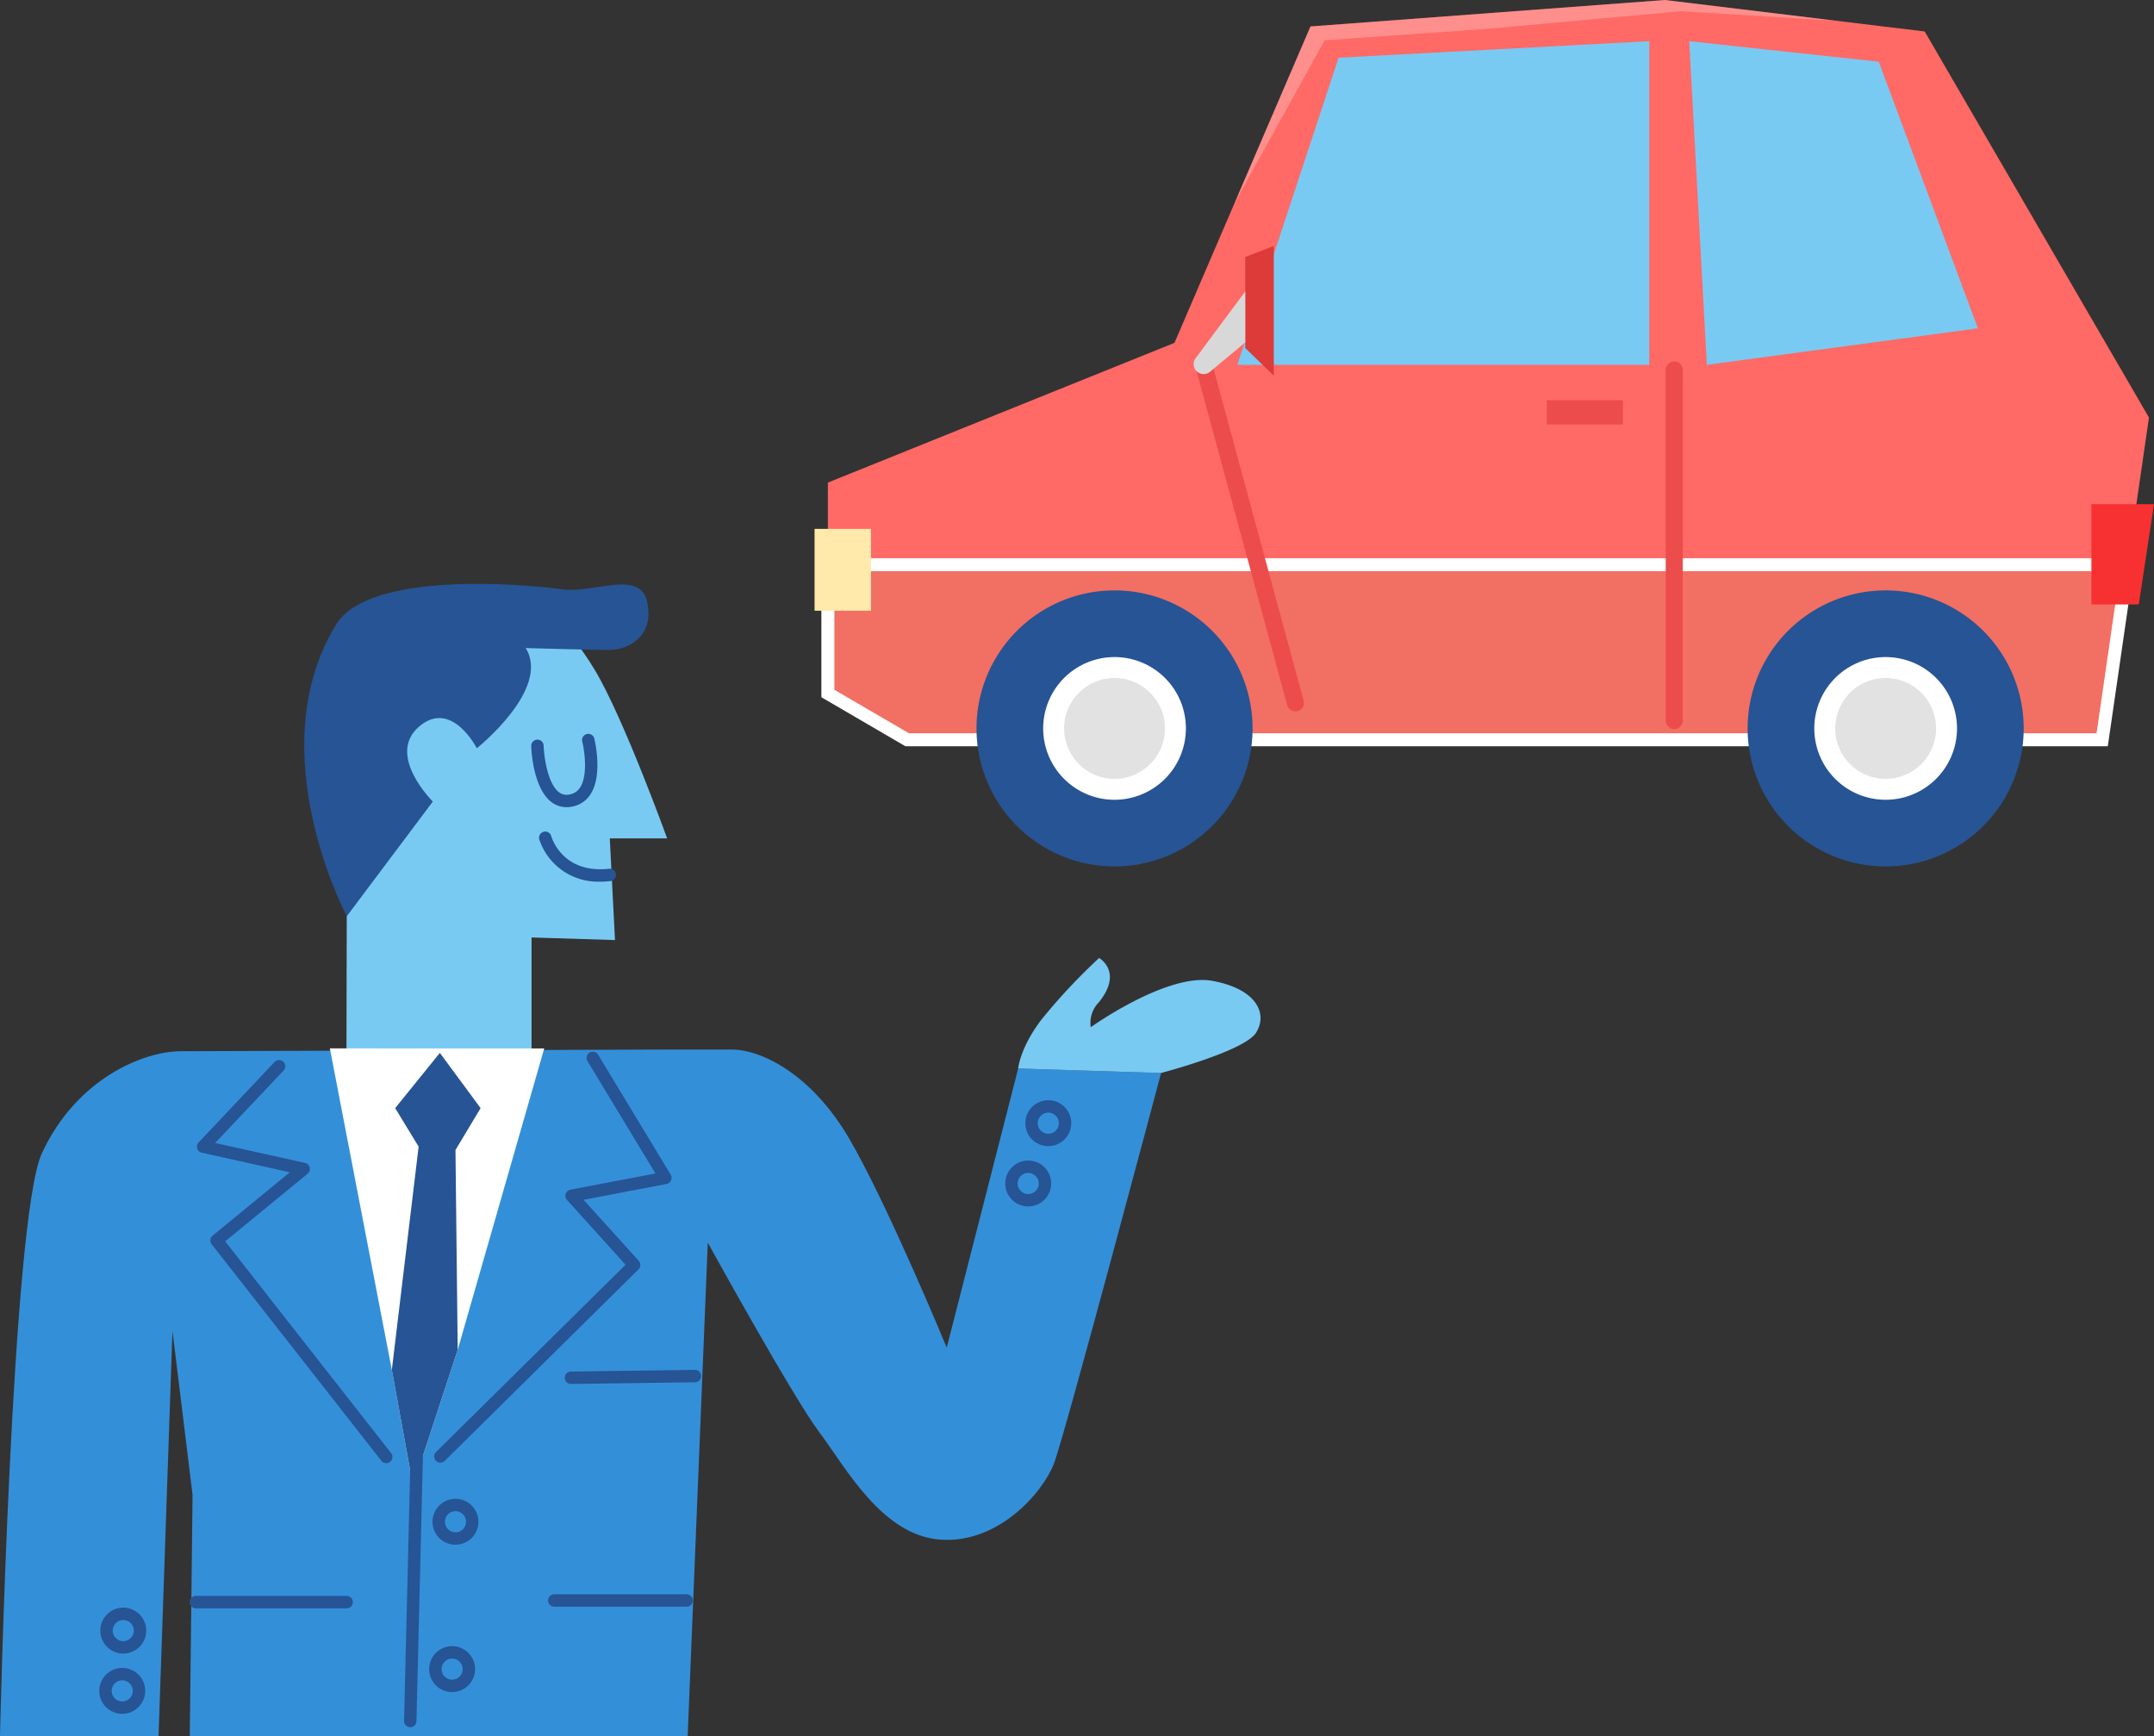 <?xml version="1.0" encoding="UTF-8"?> <svg xmlns="http://www.w3.org/2000/svg" xmlns:xlink="http://www.w3.org/1999/xlink" width="331.386" height="267.114" viewBox="0 0 331.386 267.114"><rect x="0" y="0" width="331.386" height="267.114" fill="#333333" stroke="none"/><defs><clipPath id="clip-path"><rect id="Rectangle_65" data-name="Rectangle 65" width="193.923" height="177.28" fill="none"></rect></clipPath><clipPath id="clip-path-2"><rect id="Rectangle_70" data-name="Rectangle 70" width="206.069" height="133.31" fill="none"></rect></clipPath><clipPath id="clip-path-4"><rect id="Rectangle_68" data-name="Rectangle 68" width="92.409" height="31.235" fill="none"></rect></clipPath></defs><g id="Group_115" data-name="Group 115" transform="translate(-1157 -3466.69)"><g id="Group_42" data-name="Group 42" transform="translate(1157 3556.523)"><g id="Group_41" data-name="Group 41" clip-path="url(#clip-path)"><path id="Path_199" data-name="Path 199" d="M111.72,81.744s0-13.539.05-28.131.15-30.238.351-34.45c.4-8.424,6.82-14.442,18.053-14.442s15.244,3.61,19.657,10.831,11.232,26.076,11.232,26.076h-8.826l.8,15.645-12.837-.4v24.07Z" transform="translate(-58.423 -2.469)" fill="#79caf2"></path><path id="Path_200" data-name="Path 200" d="M104.649,51.143l13.239-17.651S110.6,26.3,115.831,21.908c4.982-4.188,8.826,3.385,8.826,3.385s11.433-9.1,7.522-15.42c0,0,10.23.3,12.937.3s7.019-2.054,5.717-7.522C149.672-2.221,142.545,1.485,137.9.848c-6.618-.908-29.889-2.78-34.9,5.416-11.9,19.459,1.655,44.88,1.655,44.88" transform="translate(-51.301 0)" fill="#265494"></path><path id="Path_201" data-name="Path 201" d="M176.756,59.635a3.8,3.8,0,0,1-2.423-.858c-2.734-2.2-3-7.906-3.016-8.55a.954.954,0,0,1,1.907-.062c.05,1.508.562,5.728,2.3,7.125a1.937,1.937,0,0,0,1.681.393,2.369,2.369,0,0,0,1.64-1.093c1.227-1.909.646-5.747.318-7.065a.954.954,0,0,1,1.851-.462c.056.226,1.359,5.56-.561,8.556a4.243,4.243,0,0,1-2.9,1.94,4.341,4.341,0,0,1-.8.077" transform="translate(-89.588 -25.278)" fill="#265494"></path><path id="Path_202" data-name="Path 202" d="M183.241,87.583a9.5,9.5,0,0,1-9.37-6.5.954.954,0,0,1,1.84-.506c.067.239,1.733,5.822,8.9,5.023a.954.954,0,0,1,.21,1.9,14.368,14.368,0,0,1-1.585.091" transform="translate(-90.906 -41.769)" fill="#265494"></path><path id="Path_203" data-name="Path 203" d="M156.644,153.1l-10.993,42.942s-9.19-22.244-15.03-32.207-13.57-13.655-18.035-13.655H102.28s-70.419.258-74.459.258c-5.668,0-16.052,4.161-21.385,15.717C1.8,176.2,0,255.814,0,255.814H24.391l2.142-62.351,3.092,25.25-.428,37.1h76.6l3.093-75.921s13.054,23.7,17.177,29.2,9.619,15.8,18.551,16.489,15.8-7.214,17.52-11.68,16.49-60.119,16.49-60.119Z" transform="translate(0 -78.533)" fill="#348fd9"></path><path id="Path_204" data-name="Path 204" d="M106.379,149.817l9.534,49.469,3.263,17.864,6.869-20.955,13.313-46.377Z" transform="translate(-55.63 -78.345)" fill="#fff"></path><path id="Path_205" data-name="Path 205" d="M126.879,159.759l6.871-8.5,6.27,8.5-3.865,6.441.342,30.746L129.627,217.9l-3.263-17.864,4.121-34.353Z" transform="translate(-66.081 -79.098)" fill="#265494"></path><path id="Path_206" data-name="Path 206" d="M131.258,320.339h-.024a.954.954,0,0,1-.93-.978l1.03-42.255a.954.954,0,1,1,1.907.047l-1.03,42.255a.954.954,0,0,1-.953.931" transform="translate(-68.14 -144.423)" fill="#265494"></path><path id="Path_207" data-name="Path 207" d="M92.638,215.6a.951.951,0,0,1-.751-.366L65.778,181.916a.953.953,0,0,1,.146-1.326l11.882-9.75-13.545-3.01a.954.954,0,0,1-.487-1.586l11.68-12.367a.954.954,0,0,1,1.388,1.31L66.315,166.332,80.133,169.4a.954.954,0,0,1,.4,1.669l-12.677,10.4,25.533,32.589a.954.954,0,0,1-.75,1.542" transform="translate(-33.213 -80.311)" fill="#265494"></path><path id="Path_208" data-name="Path 208" d="M140.978,214.107a.954.954,0,0,1-.671-1.633l29.153-28.817-9.007-9.973a.955.955,0,0,1,.53-1.577l13.081-2.491-10.455-17.291a.954.954,0,0,1,1.633-.988L176.406,169.8a.955.955,0,0,1-.638,1.431l-12.761,2.431,8.481,9.39a.953.953,0,0,1-.037,1.318l-29.8,29.458a.949.949,0,0,1-.671.276" transform="translate(-73.224 -78.899)" fill="#265494"></path><path id="Path_209" data-name="Path 209" d="M85.322,328.31H62.133a.954.954,0,1,1,0-1.908H85.322a.954.954,0,1,1,0,1.908" transform="translate(-31.993 -170.688)" fill="#265494"></path><path id="Path_210" data-name="Path 210" d="M198.059,327.77H177.7a.954.954,0,1,1,0-1.908h20.354a.954.954,0,1,1,0,1.908" transform="translate(-92.429 -170.405)" fill="#265494"></path><path id="Path_211" data-name="Path 211" d="M143.015,302.139a3.531,3.531,0,1,1,3.53-3.53,3.535,3.535,0,0,1-3.53,3.53m0-5.153a1.622,1.622,0,1,0,1.622,1.622,1.624,1.624,0,0,0-1.622-1.622" transform="translate(-72.941 -154.307)" fill="#265494"></path><path id="Path_212" data-name="Path 212" d="M141.935,349.665a3.531,3.531,0,1,1,3.53-3.531,3.535,3.535,0,0,1-3.53,3.531m0-5.153a1.622,1.622,0,1,0,1.622,1.622,1.624,1.624,0,0,0-1.622-1.622" transform="translate(-72.377 -179.16)" fill="#265494"></path><path id="Path_213" data-name="Path 213" d="M183.1,255.658a.954.954,0,0,1-.012-1.908l19.066-.258a.954.954,0,1,1,.026,1.908l-19.066.258Z" transform="translate(-95.253 -132.56)" fill="#265494"></path><path id="Path_214" data-name="Path 214" d="M328.351,137.658s.258-3.178,3.607-7.558a91.537,91.537,0,0,1,8.846-9.447s3.779,2.147-.086,6.871a4.474,4.474,0,0,0-1.2,3.779s11.766-8.416,18.723-7.128,8.5,5.153,6.7,7.987-14.6,6.184-14.6,6.184Z" transform="translate(-171.707 -63.094)" fill="#79caf2"></path><path id="Path_215" data-name="Path 215" d="M334.2,173.6a3.531,3.531,0,1,1,3.53-3.53,3.534,3.534,0,0,1-3.53,3.53m0-5.153a1.622,1.622,0,1,0,1.622,1.622,1.624,1.624,0,0,0-1.622-1.622" transform="translate(-172.921 -87.09)" fill="#265494"></path><path id="Path_216" data-name="Path 216" d="M327.721,193.043a3.531,3.531,0,1,1,3.53-3.531,3.535,3.535,0,0,1-3.53,3.531m0-5.153a1.622,1.622,0,1,0,1.622,1.622,1.624,1.624,0,0,0-1.622-1.622" transform="translate(-169.531 -97.257)" fill="#265494"></path><path id="Path_217" data-name="Path 217" d="M35.887,337.242a3.531,3.531,0,1,1,3.53-3.531,3.535,3.535,0,0,1-3.53,3.531m0-5.153a1.622,1.622,0,1,0,1.622,1.622,1.624,1.624,0,0,0-1.622-1.622" transform="translate(-16.92 -172.664)" fill="#265494"></path><path id="Path_218" data-name="Path 218" d="M35.554,356.684a3.531,3.531,0,1,1,3.53-3.531,3.534,3.534,0,0,1-3.53,3.531m0-5.153a1.622,1.622,0,1,0,1.622,1.622,1.624,1.624,0,0,0-1.622-1.622" transform="translate(-16.746 -182.831)" fill="#265494"></path></g></g><g id="Group_49" data-name="Group 49" transform="translate(1282.317 3466.69)"><g id="Group_48" data-name="Group 48" clip-path="url(#clip-path-2)"><path id="Path_219" data-name="Path 219" d="M132.578,0,78.056,4.068,57.13,52.749,3.807,74.249V106.7l12.2,7.12H199.852l7.2-49.578-34.5-59.4Z" transform="translate(-1.758 0)" fill="#ff6a66"></path><path id="Path_220" data-name="Path 220" d="M3.806,161.473v19.815l12.205,7.12H199.852l3.909-26.935Z" transform="translate(-1.758 -74.587)" fill="#f26f63"></path><g id="Group_47" data-name="Group 47"><g id="Group_46" data-name="Group 46" clip-path="url(#clip-path-2)"><path id="Path_221" data-name="Path 221" d="M3.806,161.473v19.815l12.205,7.12H199.852l3.909-26.935Z" transform="translate(-1.758 -74.587)" fill="none" stroke="#fff" stroke-miterlimit="10" stroke-width="2"></path><path id="Path_222" data-name="Path 222" d="M88.776,190.053A21.236,21.236,0,1,1,67.54,168.817a21.236,21.236,0,0,1,21.236,21.236" transform="translate(-21.388 -77.979)" fill="#265494"></path><path id="Path_223" data-name="Path 223" d="M76.346,209.837a10.978,10.978,0,1,1,10.978-10.978,10.991,10.991,0,0,1-10.978,10.978" transform="translate(-30.194 -86.785)" fill="#fff"></path><path id="Path_224" data-name="Path 224" d="M79.109,209.382a7.759,7.759,0,1,1,7.759-7.759,7.768,7.768,0,0,1-7.759,7.759" transform="translate(-32.957 -89.548)" fill="#e2e2e2"></path><path id="Path_225" data-name="Path 225" d="M309.253,190.053a21.236,21.236,0,1,1-21.236-21.236,21.236,21.236,0,0,1,21.236,21.236" transform="translate(-123.23 -77.979)" fill="#265494"></path><path id="Path_226" data-name="Path 226" d="M296.823,209.837A10.978,10.978,0,1,1,307.8,198.859a10.991,10.991,0,0,1-10.978,10.978" transform="translate(-132.036 -86.785)" fill="#fff"></path><path id="Path_227" data-name="Path 227" d="M299.586,209.382a7.759,7.759,0,1,1,7.759-7.759,7.768,7.768,0,0,1-7.759,7.759" transform="translate(-134.799 -89.548)" fill="#e2e2e2"></path><path id="Path_228" data-name="Path 228" d="M120.883,61.572,136.46,14.324l47.8-2.543V61.572Z" transform="translate(-55.838 -5.442)" fill="#79caf2"></path><path id="Path_229" data-name="Path 229" d="M250.08,11.781l2.712,49.791,41.7-5.614L279.237,14.935Z" transform="translate(-115.515 -5.442)" fill="#79caf2"></path><rect id="Rectangle_66" data-name="Rectangle 66" width="8.679" height="12.596" transform="translate(0 81.369)" fill="#ffe9ab"></rect><path id="Path_230" data-name="Path 230" d="M365.07,144.158h9.63l-2.341,15.426H365.07Z" transform="translate(-168.631 -66.588)" fill="#f73131"></path><line id="Line_5" data-name="Line 5" y2="53.955" transform="translate(132.258 56.911)" fill="none" stroke="#ed4c4c" stroke-linecap="round" stroke-miterlimit="10" stroke-width="2.622"></line><line id="Line_6" data-name="Line 6" x2="13.9" y2="51.243" transform="translate(60.078 56.911)" fill="none" stroke="#ed4c4c" stroke-linecap="round" stroke-miterlimit="10" stroke-width="2.622"></line><rect id="Rectangle_67" data-name="Rectangle 67" width="11.708" height="3.729" transform="translate(112.656 61.578)" fill="#ed4c4c"></rect><path id="Path_231" data-name="Path 231" d="M127.536,90.285l-4.389-4.257V72.02l4.389-1.7Z" transform="translate(-56.883 -32.48)" fill="#dd3a3a"></path><path id="Path_232" data-name="Path 232" d="M116.334,83.33,108.7,93.6a1.532,1.532,0,0,0,2.212,2.09l5.42-4.523Z" transform="translate(-50.07 -38.491)" fill="#d8d8d8"></path><g id="Group_45" data-name="Group 45" transform="translate(64.619)" opacity="0.25"><g id="Group_44" data-name="Group 44"><g id="Group_43" data-name="Group 43" clip-path="url(#clip-path-4)"><path id="Path_233" data-name="Path 233" d="M120.092,31.235l4.693-10.916,6.985-16.25,36.359-2.713L186.292,0,212.5,3.179,188.709,1.726l-29.568,2.7L133.95,6.194Z" transform="translate(-120.091 0)" fill="#fff"></path></g></g></g></g></g></g></g></g></svg> 